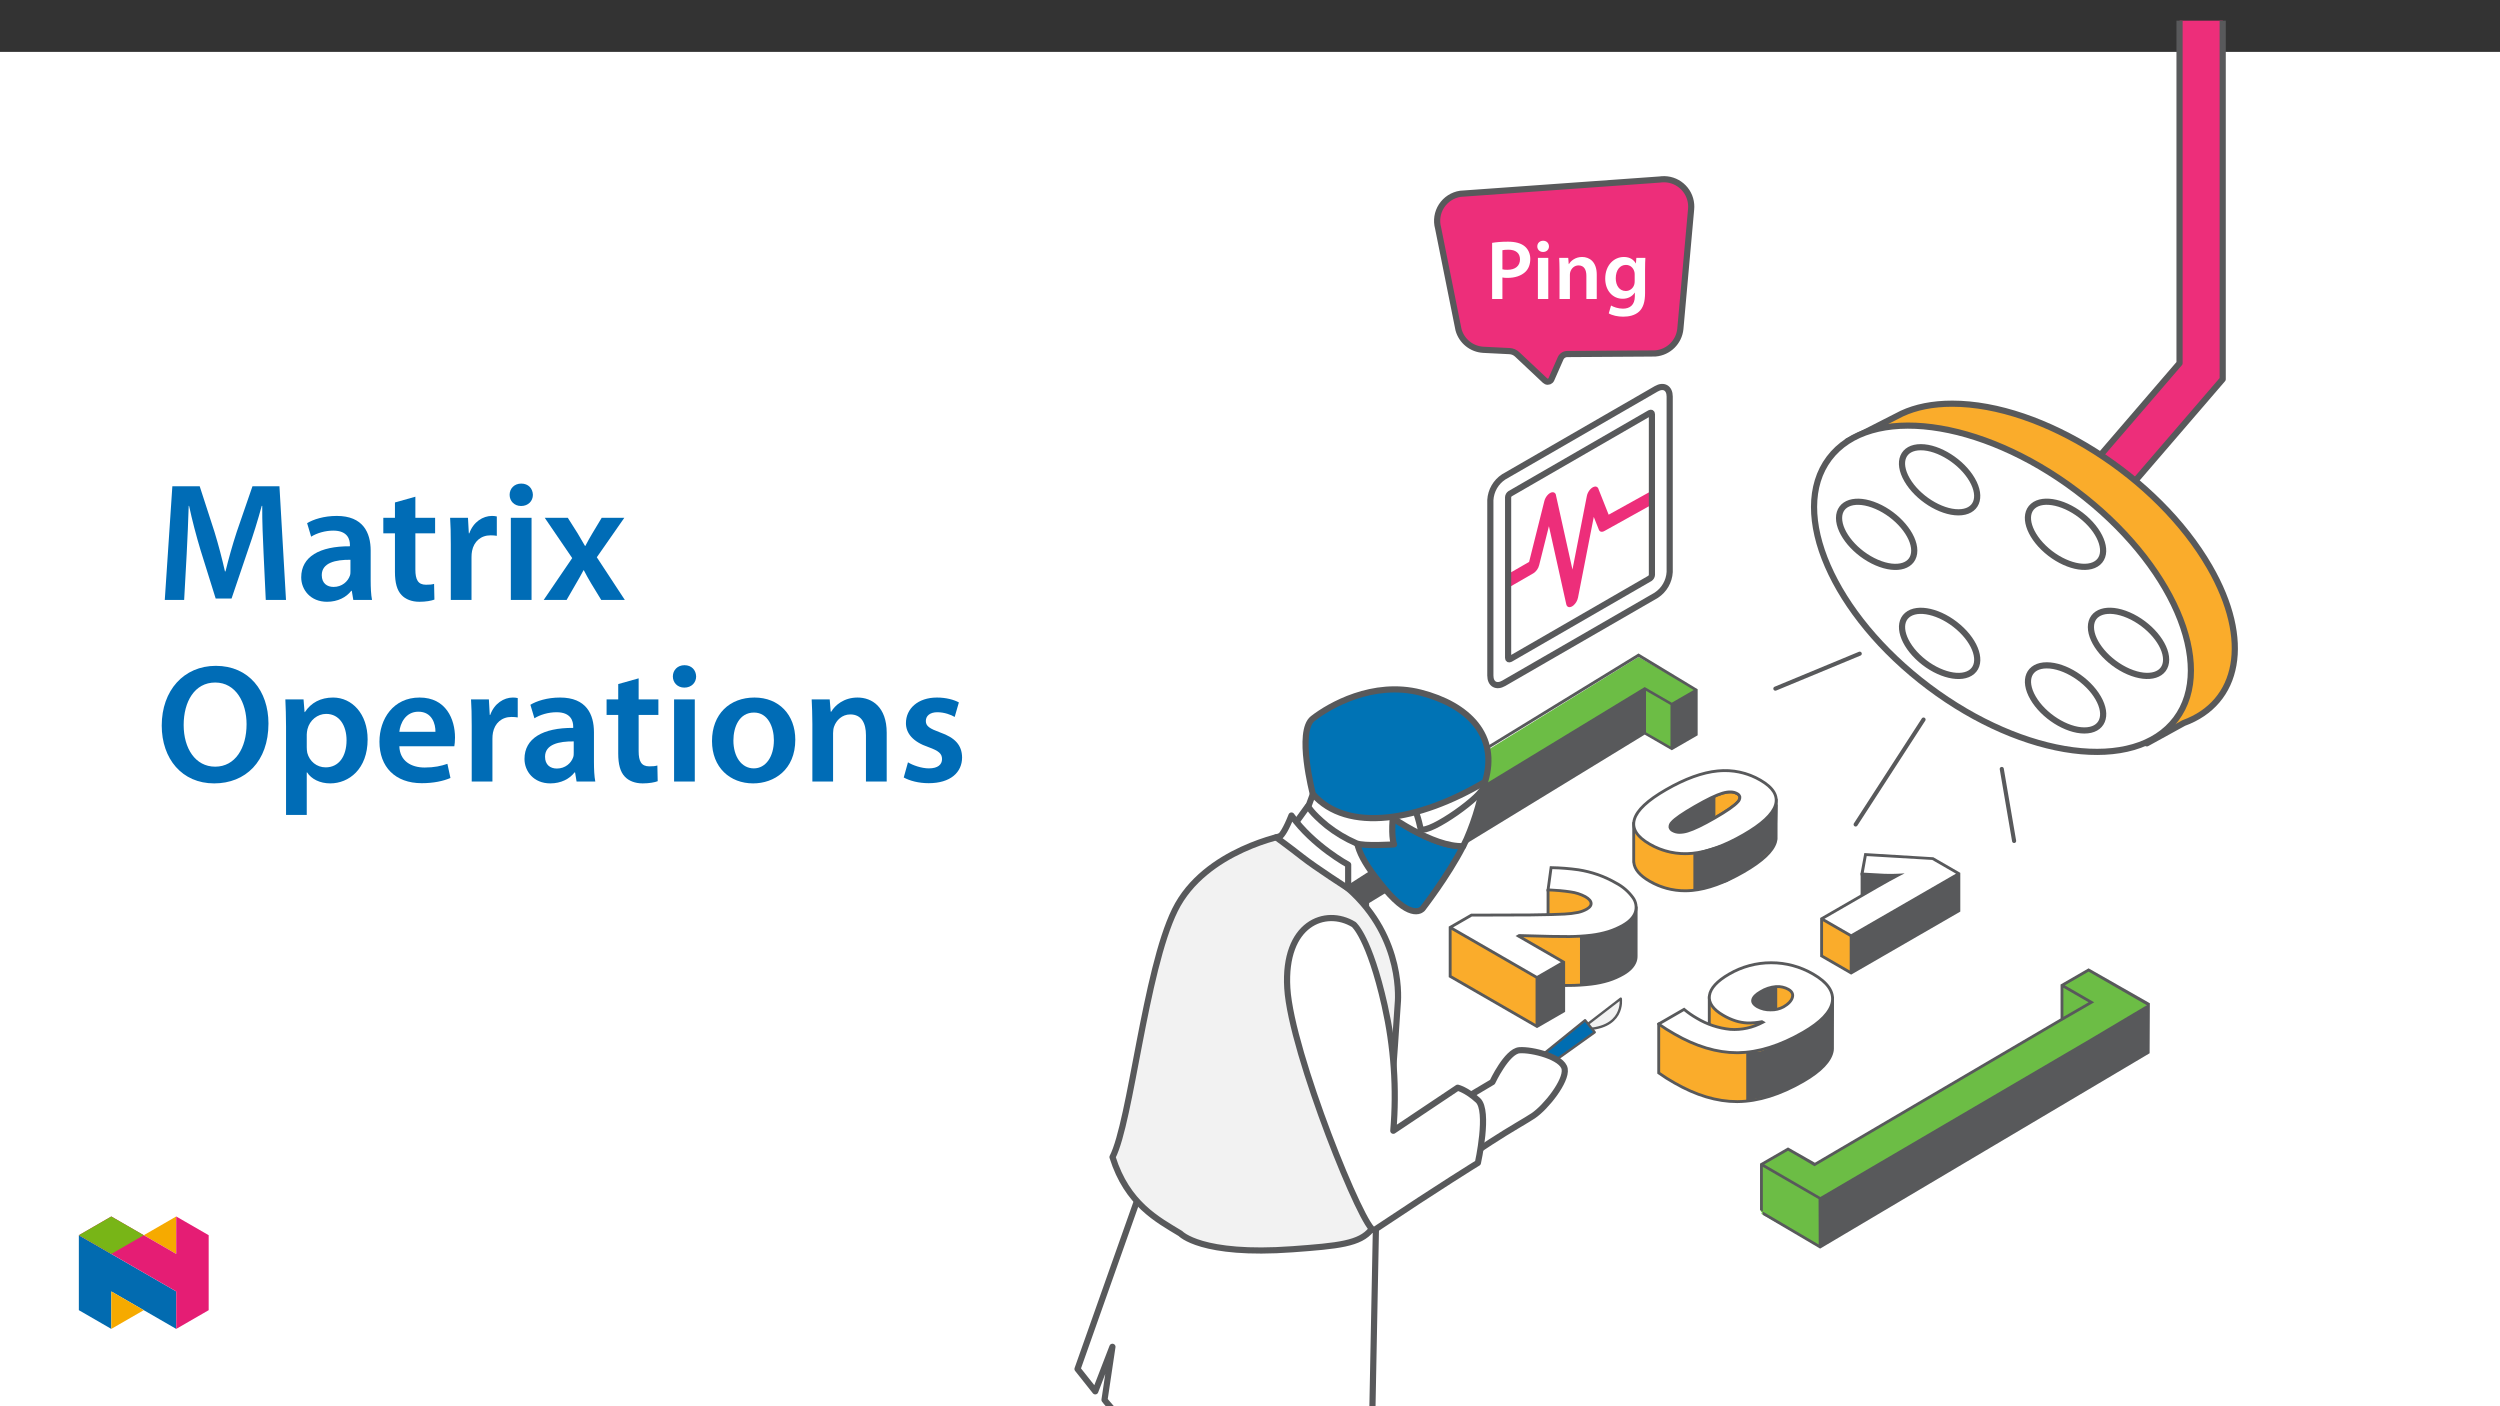 ﻿<?xml version="1.0" encoding="utf-8"?>
<svg xmlns="http://www.w3.org/2000/svg" xmlns:xlink="http://www.w3.org/1999/xlink" viewBox="0 0 960 540" version="1.1">
  <rect x="0" y="0" width="960" height="540" fill="#333333" stroke="none"/>
  <defs>
    <g>
      <symbol overflow="visible" id="glyph0-0">
        <path style="stroke:none;" d="M 0 0 L 16.203 0 L 16.203 -22.688 L 0 -22.688 Z M 8.109 -12.812 L 2.594 -21.078 L 13.609 -21.078 Z M 9.078 -11.344 L 14.594 -19.609 L 14.594 -3.078 Z M 2.594 -1.625 L 8.109 -9.891 L 13.609 -1.625 Z M 1.625 -19.609 L 7.125 -11.344 L 1.625 -3.078 Z M 1.625 -19.609 " />
      </symbol>
      <symbol overflow="visible" id="glyph0-1">
        <path style="stroke:none;" d="M 2.297 0 L 6.25 0 L 6.25 -8.266 C 6.812 -8.141 7.453 -8.109 8.203 -8.109 C 11.016 -8.109 13.484 -8.891 15.109 -10.469 C 16.312 -11.641 16.953 -13.328 16.953 -15.406 C 16.953 -17.438 16.109 -19.156 14.812 -20.234 C 13.422 -21.391 11.312 -22.016 8.391 -22.016 C 5.734 -22.016 3.766 -21.812 2.297 -21.562 Z M 6.25 -18.734 C 6.672 -18.844 7.453 -18.938 8.562 -18.938 C 11.312 -18.938 13 -17.672 13 -15.234 C 13 -12.703 11.188 -11.219 8.203 -11.219 C 7.391 -11.219 6.781 -11.25 6.25 -11.406 Z M 6.25 -18.734 " />
      </symbol>
      <symbol overflow="visible" id="glyph0-2">
        <path style="stroke:none;" d="M 6.125 0 L 6.125 -15.797 L 2.141 -15.797 L 2.141 0 Z M 4.156 -22.375 C 2.828 -22.375 1.906 -21.438 1.906 -20.203 C 1.906 -19.031 2.781 -18.062 4.125 -18.062 C 5.516 -18.062 6.391 -19.031 6.391 -20.203 C 6.359 -21.438 5.516 -22.375 4.156 -22.375 Z M 4.156 -22.375 " />
      </symbol>
      <symbol overflow="visible" id="glyph0-3">
        <path style="stroke:none;" d="M 2.141 0 L 6.125 0 L 6.125 -9.312 C 6.125 -9.766 6.188 -10.25 6.328 -10.562 C 6.75 -11.766 7.844 -12.906 9.438 -12.906 C 11.609 -12.906 12.453 -11.188 12.453 -8.922 L 12.453 0 L 16.438 0 L 16.438 -9.375 C 16.438 -14.359 13.578 -16.141 10.828 -16.141 C 8.203 -16.141 6.484 -14.656 5.766 -13.422 L 5.672 -13.422 L 5.484 -15.797 L 2.016 -15.797 C 2.078 -14.422 2.141 -12.906 2.141 -11.094 Z M 2.141 0 " />
      </symbol>
      <symbol overflow="visible" id="glyph0-4">
        <path style="stroke:none;" d="M 16.438 -11.25 C 16.438 -13.422 16.5 -14.719 16.562 -15.797 L 13.094 -15.797 L 12.938 -13.688 L 12.875 -13.688 C 12.125 -14.984 10.734 -16.141 8.297 -16.141 C 4.5 -16.141 1.141 -13 1.141 -7.812 C 1.141 -3.344 3.922 -0.094 7.844 -0.094 C 9.953 -0.094 11.547 -1.031 12.453 -2.438 L 12.516 -2.438 L 12.516 -1.062 C 12.516 2.328 10.562 3.703 7.969 3.703 C 6.062 3.703 4.375 3.078 3.375 2.5 L 2.5 5.516 C 3.859 6.328 6 6.781 8.016 6.781 C 10.188 6.781 12.484 6.328 14.109 4.859 C 15.75 3.375 16.438 1 16.438 -2.297 Z M 12.453 -6.906 C 12.453 -6.453 12.422 -5.906 12.281 -5.516 C 11.828 -4.047 10.531 -3.078 9.047 -3.078 C 6.547 -3.078 5.188 -5.25 5.188 -7.938 C 5.188 -11.156 6.844 -13.094 9.078 -13.094 C 10.766 -13.094 11.906 -12 12.312 -10.531 C 12.422 -10.219 12.453 -9.859 12.453 -9.469 Z M 12.453 -6.906 " />
      </symbol>
      <symbol overflow="visible" id="glyph1-0">
        <path style="stroke:none;" d="M 0 0 L 32.375 0 L 32.375 -45.328 L 0 -45.328 Z M 16.188 -25.578 L 5.188 -42.094 L 27.188 -42.094 Z M 18.125 -22.656 L 29.141 -39.172 L 29.141 -6.156 Z M 5.188 -3.234 L 16.188 -19.75 L 27.188 -3.234 Z M 3.234 -39.172 L 14.25 -22.656 L 3.234 -6.156 Z M 3.234 -39.172 " />
      </symbol>
      <symbol overflow="visible" id="glyph1-1">
        <path style="stroke:none;" d="M 42.281 0 L 50.047 0 L 47.531 -43.641 L 37.172 -43.641 L 31.141 -26.156 C 29.469 -21.047 27.969 -15.672 26.812 -10.938 L 26.609 -10.938 C 25.516 -15.797 24.156 -20.984 22.594 -26.094 L 16.906 -43.641 L 6.406 -43.641 L 3.5 0 L 10.938 0 L 11.906 -17.547 C 12.234 -23.5 12.5 -30.438 12.688 -36.125 L 12.828 -36.125 C 13.984 -30.688 15.547 -24.734 17.219 -19.172 L 23.047 -0.516 L 29.141 -0.516 L 35.547 -19.422 C 37.484 -24.922 39.297 -30.828 40.734 -36.125 L 40.922 -36.125 C 40.859 -30.234 41.188 -23.438 41.438 -17.812 Z M 42.281 0 " />
      </symbol>
      <symbol overflow="visible" id="glyph1-2">
        <path style="stroke:none;" d="M 28.75 -18.906 C 28.75 -25.828 25.828 -32.25 15.734 -32.25 C 10.75 -32.25 6.672 -30.891 4.344 -29.469 L 5.891 -24.281 C 8.031 -25.641 11.266 -26.609 14.375 -26.609 C 19.938 -26.609 20.781 -23.188 20.781 -21.109 L 20.781 -20.594 C 9.125 -20.656 2.078 -16.578 2.078 -8.672 C 2.078 -3.891 5.641 0.719 11.984 0.719 C 16.125 0.719 19.422 -1.031 21.297 -3.5 L 21.5 -3.5 L 22.078 0 L 29.266 0 C 28.875 -1.938 28.75 -4.734 28.75 -7.578 Z M 20.984 -11.078 C 20.984 -10.484 20.984 -9.906 20.781 -9.328 C 20 -7.062 17.734 -4.984 14.5 -4.984 C 11.984 -4.984 9.969 -6.406 9.969 -9.516 C 9.969 -14.312 15.344 -15.469 20.984 -15.406 Z M 20.984 -11.078 " />
      </symbol>
      <symbol overflow="visible" id="glyph1-3">
        <path style="stroke:none;" d="M 5.562 -37.422 L 5.562 -31.531 L 1.094 -31.531 L 1.094 -25.578 L 5.562 -25.578 L 5.562 -10.75 C 5.562 -6.609 6.344 -3.688 8.094 -1.875 C 9.578 -0.266 11.984 0.719 14.953 0.719 C 17.422 0.719 19.547 0.328 20.719 -0.125 L 20.594 -6.156 C 19.688 -5.891 18.906 -5.828 17.484 -5.828 C 14.438 -5.828 13.406 -7.766 13.406 -11.656 L 13.406 -25.578 L 20.984 -25.578 L 20.984 -31.531 L 13.406 -31.531 L 13.406 -39.625 Z M 5.562 -37.422 " />
      </symbol>
      <symbol overflow="visible" id="glyph1-4">
        <path style="stroke:none;" d="M 4.281 0 L 12.234 0 L 12.234 -16.375 C 12.234 -17.219 12.297 -18.062 12.438 -18.781 C 13.141 -22.406 15.797 -24.797 19.547 -24.797 C 20.531 -24.797 21.234 -24.734 21.953 -24.609 L 21.953 -32.047 C 21.297 -32.188 20.844 -32.25 20.078 -32.25 C 16.641 -32.25 12.953 -29.984 11.391 -25.578 L 11.203 -25.578 L 10.875 -31.531 L 4.016 -31.531 C 4.203 -28.75 4.281 -25.641 4.281 -21.375 Z M 4.281 0 " />
      </symbol>
      <symbol overflow="visible" id="glyph1-5">
        <path style="stroke:none;" d="M 12.234 0 L 12.234 -31.531 L 4.281 -31.531 L 4.281 0 Z M 8.281 -44.672 C 5.641 -44.672 3.812 -42.797 3.812 -40.344 C 3.812 -38.016 5.562 -36.062 8.219 -36.062 C 11 -36.062 12.75 -38.016 12.75 -40.344 C 12.688 -42.797 11 -44.672 8.281 -44.672 Z M 8.281 -44.672 " />
      </symbol>
      <symbol overflow="visible" id="glyph1-6">
        <path style="stroke:none;" d="M 0.719 -31.531 L 11.266 -16.062 L 0.328 0 L 9.125 0 L 12.75 -6.281 C 13.734 -8.031 14.703 -9.578 15.609 -11.391 L 15.734 -11.391 C 16.641 -9.641 17.547 -7.969 18.578 -6.281 L 22.406 0 L 31.469 0 L 20.719 -16.375 L 31.281 -31.531 L 22.594 -31.531 L 19.094 -25.703 C 18.125 -24.094 17.219 -22.469 16.312 -20.719 L 16.188 -20.719 C 15.281 -22.344 14.375 -23.891 13.344 -25.578 L 9.578 -31.531 Z M 0.719 -31.531 " />
      </symbol>
      <symbol overflow="visible" id="glyph1-7">
        <path style="stroke:none;" d="M 23.109 -44.422 C 10.812 -44.422 2.328 -34.969 2.328 -21.5 C 2.328 -8.734 10.094 0.719 22.469 0.719 C 34.453 0.719 43.312 -7.641 43.312 -22.281 C 43.312 -34.766 35.812 -44.422 23.109 -44.422 Z M 22.859 -38.016 C 30.828 -38.016 34.906 -30.234 34.906 -22.016 C 34.906 -12.891 30.562 -5.703 22.859 -5.703 C 15.219 -5.703 10.75 -12.75 10.75 -21.688 C 10.75 -30.688 14.953 -38.016 22.859 -38.016 Z M 22.859 -38.016 " />
      </symbol>
      <symbol overflow="visible" id="glyph1-8">
        <path style="stroke:none;" d="M 4.281 12.828 L 12.234 12.828 L 12.234 -3.5 L 12.375 -3.5 C 13.984 -0.969 17.281 0.719 21.234 0.719 C 28.422 0.719 35.609 -4.797 35.609 -16.188 C 35.609 -26.031 29.594 -32.25 22.344 -32.25 C 17.547 -32.25 13.859 -30.234 11.531 -26.672 L 11.391 -26.672 L 11 -31.531 L 4.016 -31.531 C 4.141 -28.562 4.281 -25.188 4.281 -21.047 Z M 12.234 -18.062 C 12.234 -18.719 12.375 -19.422 12.5 -20.078 C 13.344 -23.562 16.375 -25.969 19.688 -25.969 C 24.797 -25.969 27.516 -21.438 27.516 -15.859 C 27.516 -9.641 24.547 -5.438 19.484 -5.438 C 16.062 -5.438 13.281 -7.766 12.438 -11 C 12.297 -11.719 12.234 -12.438 12.234 -13.203 Z M 12.234 -18.062 " />
      </symbol>
      <symbol overflow="visible" id="glyph1-9">
        <path style="stroke:none;" d="M 31.016 -13.531 C 31.141 -14.25 31.281 -15.406 31.281 -16.906 C 31.281 -23.828 27.906 -32.25 17.672 -32.25 C 7.578 -32.25 2.266 -24.016 2.266 -15.281 C 2.266 -5.641 8.281 0.641 18.516 0.641 C 23.047 0.641 26.812 -0.188 29.531 -1.359 L 28.359 -6.797 C 25.906 -5.953 23.312 -5.375 19.625 -5.375 C 14.5 -5.375 10.094 -7.828 9.906 -13.531 Z M 9.906 -19.094 C 10.234 -22.344 12.297 -26.812 17.219 -26.812 C 22.531 -26.812 23.828 -22.016 23.766 -19.094 Z M 9.906 -19.094 " />
      </symbol>
      <symbol overflow="visible" id="glyph1-10">
        <path style="stroke:none;" d="M 18.578 -32.25 C 9.062 -32.25 2.266 -25.906 2.266 -15.547 C 2.266 -5.375 9.188 0.719 18.062 0.719 C 26.094 0.719 34.25 -4.469 34.25 -16.062 C 34.25 -25.641 27.969 -32.25 18.578 -32.25 Z M 18.391 -26.484 C 23.828 -26.484 26.031 -20.781 26.031 -15.859 C 26.031 -9.453 22.859 -5.047 18.328 -5.047 C 13.531 -5.047 10.484 -9.641 10.484 -15.734 C 10.484 -20.984 12.75 -26.484 18.391 -26.484 Z M 18.391 -26.484 " />
      </symbol>
      <symbol overflow="visible" id="glyph1-11">
        <path style="stroke:none;" d="M 4.281 0 L 12.234 0 L 12.234 -18.578 C 12.234 -19.484 12.375 -20.469 12.625 -21.109 C 13.469 -23.5 15.672 -25.766 18.844 -25.766 C 23.188 -25.766 24.859 -22.344 24.859 -17.812 L 24.859 0 L 32.828 0 L 32.828 -18.719 C 32.828 -28.688 27.125 -32.25 21.625 -32.25 C 16.375 -32.25 12.953 -29.266 11.531 -26.812 L 11.328 -26.812 L 10.938 -31.531 L 4.016 -31.531 C 4.141 -28.812 4.281 -25.766 4.281 -22.141 Z M 4.281 0 " />
      </symbol>
      <symbol overflow="visible" id="glyph1-12">
        <path style="stroke:none;" d="M 2.328 -1.547 C 4.656 -0.266 8.094 0.641 11.906 0.641 C 20.266 0.641 24.734 -3.5 24.734 -9.266 C 24.672 -13.922 22.078 -16.828 16.312 -18.844 C 12.297 -20.328 10.812 -21.234 10.812 -23.25 C 10.812 -25.188 12.375 -26.609 15.219 -26.609 C 18 -26.609 20.594 -25.578 21.891 -24.797 L 23.5 -30.375 C 21.625 -31.406 18.578 -32.25 15.094 -32.25 C 7.766 -32.25 3.172 -27.969 3.172 -22.406 C 3.172 -18.641 5.703 -15.281 11.844 -13.203 C 15.734 -11.781 17.031 -10.75 17.031 -8.609 C 17.031 -6.547 15.469 -5.047 11.984 -5.047 C 9.125 -5.047 5.703 -6.281 3.953 -7.375 Z M 2.328 -1.547 " />
      </symbol>
    </g>
    <clipPath id="clip1">
      <path d="M 777 7.934 L 854 7.934 L 854 220 L 777 220 Z M 777 7.934 " />
    </clipPath>
    <clipPath id="clip2">
      <path d="M 776 7.934 L 855 7.934 L 855 221 L 776 221 Z M 776 7.934 " />
    </clipPath>
    <clipPath id="clip3">
      <path d="M 30.277 474 L 68 474 L 68 510.301 L 30.277 510.301 Z M 30.277 474 " />
    </clipPath>
    <clipPath id="clip4">
      <path d="M 42 495 L 56 495 L 56 510.301 L 42 510.301 Z M 42 495 " />
    </clipPath>
    <clipPath id="clip5">
      <path d="M 55 467.125 L 68 467.125 L 68 482 L 55 482 Z M 55 467.125 " />
    </clipPath>
    <clipPath id="clip6">
      <path d="M 30.277 467.125 L 80.133 467.125 L 80.133 510.301 L 30.277 510.301 Z M 30.277 467.125 " />
    </clipPath>
    <clipPath id="clip7">
      <path d="M 30.277 467.125 L 56 467.125 L 56 482 L 30.277 482 Z M 30.277 467.125 " />
    </clipPath>
  </defs>
  <g id="surface1">
    <path style=" stroke:none;fill-rule:nonzero;fill:rgb(100%,100%,100%);fill-opacity:1;" d="M 0 559.926 L 960 559.926 L 960 19.926 L 0 19.926 Z M 0 559.926 " />
    <path style=" stroke:none;fill-rule:nonzero;fill:rgb(94.899%,94.899%,94.899%);fill-opacity:1;" d="M 607.113 395.238 L 622.379 383.477 C 622.379 383.477 624.227 395.539 607.113 395.238 " />
    <path style="fill:none;stroke-width:1.171;stroke-linecap:round;stroke-linejoin:round;stroke:rgb(34.499%,34.9%,35.699%);stroke-opacity:1;stroke-miterlimit:4;" d="M -0.002 0.002 L 19.309 14.881 C 19.309 14.881 21.647 -0.378 -0.002 0.002 Z M -0.002 0.002 " transform="matrix(0.79,0,0,-0.79,607.115,395.24)" />
    <path style="fill-rule:nonzero;fill:rgb(0%,42.699%,69.398%);fill-opacity:1;stroke-width:1.171;stroke-linecap:round;stroke-linejoin:round;stroke:rgb(34.499%,34.9%,35.699%);stroke-opacity:1;stroke-miterlimit:4;" d="M -0 0.001 L 24.603 19.915 L 29.283 14.059 L 4.684 -3.513 Z M -0 0.001 " transform="matrix(0.79,0,0,-0.79,589.235,407.504)" />
    <path style=" stroke:none;fill-rule:nonzero;fill:rgb(98%,67.499%,16.899%);fill-opacity:1;" d="M 673.258 312.473 L 663.914 318.398 L 659.176 321.402 C 659.176 321.402 655.828 322.195 652.543 322.961 L 635.848 319.938 C 631.461 318.031 627.352 316.477 627.352 316.477 L 627.344 330.977 L 627.371 330.992 C 627.527 333.656 629.531 336.121 633.445 338.379 C 638.383 341.273 644.117 342.52 649.812 341.934 C 655.668 341.383 662.254 338.996 669.574 334.77 C 676.645 330.688 680.711 326.887 681.766 323.371 C 681.883 322.973 681.965 322.57 682.004 322.156 L 682.012 322.152 L 682.012 322.117 C 682.031 321.945 682.012 321.777 682.012 321.609 L 682.047 307.609 Z M 673.258 312.473 " />
    <path style=" stroke:none;fill-rule:nonzero;fill:rgb(34.499%,34.9%,35.699%);fill-opacity:1;" d="M 627.895 330.777 L 627.918 330.957 C 628.066 333.43 630.02 335.766 633.719 337.902 C 638.562 340.734 644.18 341.953 649.758 341.383 C 655.512 340.844 662.086 338.457 669.297 334.293 C 676.211 330.301 680.23 326.57 681.238 323.211 C 681.348 322.848 681.418 322.477 681.457 322.102 L 681.469 321.977 C 681.469 321.91 681.469 321.863 681.465 321.816 L 681.465 321.598 L 681.492 308.547 L 673.539 312.945 L 659.301 321.941 L 652.559 323.523 L 635.75 320.48 C 632.422 319.047 629.289 317.816 627.902 317.277 Z M 647.082 342.613 C 642.191 342.621 637.391 341.328 633.168 338.859 C 629.27 336.605 627.145 334.074 626.844 331.324 L 626.816 331.309 L 626.789 330.977 L 626.797 315.676 L 627.547 315.957 C 627.586 315.973 631.719 317.543 636.066 319.43 L 652.527 322.398 L 658.957 320.887 L 672.992 311.988 L 682.602 306.672 L 682.566 321.609 L 682.57 321.781 C 682.574 321.91 682.574 322.043 682.562 322.172 L 682.52 322.492 C 682.473 322.844 682.398 323.191 682.293 323.531 C 681.188 327.219 677.117 331.051 669.852 335.25 C 662.5 339.492 655.773 341.926 649.863 342.48 C 648.93 342.57 648 342.613 647.082 342.613 " />
    <path style=" stroke:none;fill-rule:nonzero;fill:rgb(98%,67.499%,16.899%);fill-opacity:1;" d="M 667.043 304.738 C 665.664 303.945 663.797 303.891 661.441 304.574 C 659.082 305.262 655.547 306.965 650.832 309.688 C 646.152 312.391 643.227 314.414 642.059 315.766 C 640.891 317.117 640.992 318.188 642.371 318.984 C 643.766 319.789 645.656 319.836 648.043 319.121 C 650.43 318.41 653.906 316.734 658.469 314.098 C 663.055 311.453 665.973 309.43 667.227 308.031 C 668.48 306.633 668.418 305.535 667.043 304.738 " />
    <path style=" stroke:none;fill-rule:nonzero;fill:rgb(34.499%,34.9%,35.699%);fill-opacity:1;" d="M 664.398 304.652 C 663.445 304.672 662.504 304.824 661.594 305.105 C 659.289 305.777 655.762 307.48 651.105 310.168 C 646.504 312.82 643.602 314.828 642.477 316.125 C 642.074 316.504 641.836 317.031 641.816 317.582 C 641.945 317.996 642.246 318.332 642.645 318.504 C 643.898 319.23 645.66 319.258 647.887 318.594 C 650.223 317.895 653.691 316.223 658.195 313.621 C 662.703 311.016 665.605 309.012 666.816 307.664 C 667.27 307.27 667.539 306.707 667.562 306.109 C 667.441 305.707 667.148 305.383 666.766 305.219 L 666.766 305.215 C 666.039 304.82 665.223 304.625 664.398 304.652 Z M 645.012 320.172 C 643.992 320.199 642.984 319.953 642.094 319.461 C 641.402 319.133 640.898 318.512 640.73 317.766 C 640.66 316.883 640.996 316.012 641.645 315.402 C 642.867 313.992 645.781 311.965 650.555 309.211 C 655.285 306.48 658.898 304.742 661.285 304.047 C 663.781 303.316 665.809 303.391 667.316 304.262 C 667.996 304.582 668.488 305.203 668.652 305.938 C 668.711 306.871 668.336 307.777 667.637 308.398 C 666.332 309.855 663.422 311.879 658.746 314.578 C 654.168 317.219 650.621 318.926 648.203 319.648 C 647.168 319.977 646.094 320.152 645.012 320.172 " />
    <path style=" stroke:none;fill-rule:nonzero;fill:rgb(100%,100%,100%);fill-opacity:1;" d="M 650.832 309.688 C 646.152 312.387 643.23 314.414 642.059 315.766 C 640.891 317.113 640.992 318.188 642.371 318.98 C 643.766 319.789 645.66 319.836 648.047 319.121 C 650.43 318.41 653.906 316.734 658.469 314.098 C 663.055 311.453 665.973 309.43 667.227 308.031 C 668.48 306.633 668.422 305.535 667.043 304.738 C 665.668 303.941 663.797 303.891 661.441 304.574 C 659.082 305.262 655.547 306.965 650.832 309.688 M 669.59 320.52 C 662.27 324.742 655.684 327.129 649.828 327.68 C 644.133 328.266 638.398 327.023 633.461 324.129 C 628.52 321.277 626.57 318.098 627.617 314.598 C 628.664 311.098 632.695 307.32 639.711 303.27 C 647.066 299.02 653.691 296.613 659.574 296.051 C 665.281 295.445 671.031 296.68 675.984 299.578 C 680.906 302.418 682.836 305.598 681.781 309.117 C 680.727 312.633 676.664 316.434 669.59 320.52 " />
    <path style=" stroke:none;fill-rule:nonzero;fill:rgb(34.499%,34.9%,35.699%);fill-opacity:1;" d="M 650.258 327.641 L 650.258 342.062 L 663.059 338.734 L 675.02 331.133 L 681.492 324.645 L 682.312 317.832 L 682.613 308.723 L 678.207 314.605 L 672.996 318.445 L 663.434 323.715 Z M 650.258 327.641 " />
    <path style=" stroke:none;fill-rule:nonzero;fill:rgb(34.499%,34.9%,35.699%);fill-opacity:1;" d="M 658.707 305.594 L 658.707 314.082 L 650.258 318.316 L 646.336 319.426 L 643.086 319.312 L 641.492 318.199 L 641.492 316.594 L 643.621 314.34 L 652.367 308.812 Z M 658.707 305.594 " />
    <path style=" stroke:none;fill-rule:nonzero;fill:rgb(34.499%,34.9%,35.699%);fill-opacity:1;" d="M 651.105 310.168 C 646.504 312.82 643.602 314.828 642.477 316.125 C 642.07 316.504 641.836 317.027 641.816 317.582 C 641.945 317.996 642.246 318.332 642.645 318.504 C 643.898 319.23 645.66 319.258 647.887 318.59 C 650.223 317.895 653.691 316.223 658.195 313.617 C 662.703 311.016 665.605 309.012 666.816 307.66 C 667.27 307.27 667.539 306.707 667.562 306.109 C 667.441 305.707 667.148 305.383 666.766 305.219 C 665.527 304.5 663.793 304.461 661.594 305.105 C 659.289 305.777 655.762 307.477 651.105 310.168 Z M 645.012 320.172 C 643.992 320.195 642.988 319.953 642.094 319.461 C 641.402 319.133 640.902 318.512 640.727 317.766 C 640.66 316.879 640.996 316.012 641.645 315.402 C 642.867 313.992 645.781 311.965 650.555 309.211 C 655.285 306.48 658.895 304.742 661.285 304.043 C 663.777 303.316 665.812 303.391 667.316 304.262 C 667.996 304.582 668.488 305.199 668.648 305.934 C 668.707 306.867 668.336 307.777 667.637 308.398 C 666.332 309.855 663.422 311.879 658.746 314.578 C 654.168 317.219 650.621 318.926 648.203 319.648 C 647.168 319.977 646.094 320.152 645.012 320.172 Z M 662.379 296.465 C 661.473 296.465 660.555 296.508 659.629 296.598 C 653.848 297.156 647.238 299.559 639.988 303.746 C 633.129 307.703 629.145 311.41 628.145 314.754 C 627.172 318.008 629 320.918 633.734 323.652 C 638.578 326.473 644.195 327.691 649.773 327.133 C 655.523 326.594 662.098 324.207 669.312 320.039 C 676.227 316.047 680.246 312.32 681.254 308.957 C 682.234 305.688 680.422 302.777 675.707 300.055 C 671.664 297.695 667.062 296.453 662.379 296.465 M 647.098 328.363 C 642.207 328.371 637.406 327.074 633.184 324.605 C 628.016 321.621 625.965 318.203 627.09 314.438 C 628.184 310.762 632.227 306.953 639.438 302.789 C 646.828 298.523 653.586 296.07 659.52 295.5 C 665.34 294.891 671.203 296.152 676.258 299.098 C 681.41 302.074 683.445 305.5 682.309 309.277 C 681.203 312.965 677.133 316.801 669.863 320.996 C 662.512 325.242 655.785 327.676 649.879 328.23 C 648.941 328.316 648.016 328.363 647.098 328.363 " />
    <path style=" stroke:none;fill-rule:nonzero;fill:rgb(98%,67.499%,16.899%);fill-opacity:1;" d="M 699.496 352.816 L 699.496 367.07 L 710.84 373.621 L 710.84 359.367 Z M 699.496 352.816 " />
    <path style=" stroke:none;fill-rule:nonzero;fill:rgb(100%,100%,100%);fill-opacity:1;" d="M 710.84 359.367 L 699.496 352.816 L 721.395 340.172 C 724.055 338.637 726.543 337.266 728.863 336.059 C 727.316 336.145 725.562 336.156 723.602 336.09 L 715.027 335.617 L 716.355 328.152 L 742.133 329.672 L 752.203 335.488 Z M 710.84 359.367 " />
    <path style=" stroke:none;fill-rule:nonzero;fill:rgb(34.499%,34.9%,35.699%);fill-opacity:1;" d="M 700.734 352.895 L 700.598 352.816 L 721.668 340.652 C 724.297 339.137 726.801 337.754 729.117 336.547 L 731.387 335.367 L 728.832 335.508 C 727.297 335.594 725.543 335.602 723.629 335.539 L 715.68 335.102 L 716.812 328.73 L 741.969 330.215 L 751.102 335.488 L 748.656 336.898 L 710.84 358.73 Z M 710.289 372.664 L 700.047 366.75 L 700.047 353.773 L 700.184 353.852 L 710.289 359.684 Z M 752.203 334.848 L 742.406 329.191 L 715.898 327.57 L 714.477 335.234 L 714.477 336.141 L 723.582 336.641 C 724.605 336.676 725.582 336.688 726.508 336.68 C 724.789 337.609 722.984 338.617 721.117 339.695 L 699.496 352.18 L 698.941 352.5 L 698.941 367.387 L 710.289 373.938 L 710.84 374.258 L 711.391 373.938 L 752.754 350.055 L 752.754 335.168 Z M 752.203 334.848 " />
    <path style=" stroke:none;fill-rule:nonzero;fill:rgb(34.499%,34.9%,35.699%);fill-opacity:1;" d="M 721.371 335.965 L 714.477 335.234 L 714.477 344.168 L 726.43 337.691 L 728.27 336.223 Z M 721.371 335.965 " />
    <path style=" stroke:none;fill-rule:nonzero;fill:rgb(98%,67.499%,16.899%);fill-opacity:1;" d="M 680.18 390.016 L 669.406 384.93 L 670.805 378.066 L 679.32 375.062 C 679.32 375.062 687.719 375.551 687.902 375.613 C 688.086 375.676 692.562 381.312 692.562 381.312 L 689.496 387.793 Z M 680.18 390.016 " />
    <path style=" stroke:none;fill-rule:nonzero;fill:rgb(98%,67.499%,16.899%);fill-opacity:1;" d="M 656.367 383.266 L 656.367 394.922 C 656.367 394.922 669.332 398.168 669.578 397.984 C 669.82 397.801 681.59 393.266 681.59 393.266 L 682.449 391.242 L 670.68 387.082 Z M 656.367 383.266 " />
    <path style=" stroke:none;fill-rule:nonzero;fill:rgb(34.499%,34.9%,35.699%);fill-opacity:1;" d="M 656.918 394.488 C 661.484 395.633 668.461 397.324 669.461 397.434 C 670.031 397.18 672.223 396.285 681.172 392.836 L 681.711 391.566 L 670.496 387.602 L 656.918 383.984 Z M 669.598 398.527 C 668.973 398.527 666.645 398.062 656.234 395.453 L 655.812 395.352 L 655.812 382.547 L 670.824 386.547 L 683.184 390.918 L 682.008 393.695 L 681.789 393.781 C 677.23 395.535 670.297 398.23 669.855 398.461 C 669.781 398.516 669.688 398.543 669.598 398.527 " />
    <path style=" stroke:none;fill-rule:nonzero;fill:rgb(98%,67.499%,16.899%);fill-opacity:1;" d="M 693.047 391.207 L 682.449 400.41 L 671.906 402.949 L 657.195 398.836 C 649.863 395.875 641.383 392.406 641.383 392.406 L 636.949 393.215 L 636.949 411.988 C 638.883 413.391 640.898 414.676 642.984 415.832 C 651.426 420.707 659.555 423.102 667.371 423.016 C 675.188 422.934 683.543 420.324 692.441 415.188 C 699.242 411.258 702.961 407.352 703.605 403.461 C 703.645 403.16 703.664 402.855 703.664 402.555 L 703.699 402.523 L 703.699 402.082 C 703.695 402.051 703.699 402.02 703.699 401.984 L 703.699 383.758 Z M 693.047 391.207 " />
    <path style=" stroke:none;fill-rule:nonzero;fill:rgb(34.499%,34.9%,35.699%);fill-opacity:1;" d="M 637.504 411.715 C 639.355 413.031 641.277 414.246 643.262 415.355 C 651.434 420.074 659.414 422.465 666.984 422.465 C 667.109 422.465 667.238 422.465 667.363 422.465 C 675.051 422.383 683.395 419.773 692.164 414.711 C 698.785 410.887 702.449 407.07 703.062 403.371 C 703.09 403.164 703.105 402.953 703.105 402.742 L 703.145 402.086 L 703.145 384.816 L 693.387 391.641 L 682.578 400.945 L 671.895 403.52 L 657.051 399.367 C 650.23 396.621 642.484 393.457 641.32 392.98 L 637.504 393.676 Z M 666.984 423.57 C 659.219 423.57 651.055 421.129 642.711 416.312 C 640.602 415.141 638.566 413.844 636.613 412.426 L 636.398 412.262 L 636.398 392.895 L 636.754 392.691 L 641.441 391.836 L 641.59 391.898 C 641.594 391.898 650.074 395.367 657.406 398.324 L 671.918 402.379 L 682.188 399.906 L 692.73 390.75 L 704.25 382.695 L 704.211 402.797 C 704.207 403.047 704.188 403.301 704.148 403.547 C 703.48 407.594 699.637 411.668 692.719 415.664 C 683.781 420.824 675.254 423.48 667.375 423.566 C 667.246 423.57 667.113 423.57 666.984 423.57 " />
    <path style=" stroke:none;fill-rule:nonzero;fill:rgb(100%,100%,100%);fill-opacity:1;" d="M 686.746 379.906 C 685.301 379.105 683.652 378.742 682.004 378.855 C 679.887 379.031 677.848 379.715 676.047 380.844 C 674.348 381.824 673.359 382.816 673.078 383.816 C 672.797 384.816 673.406 385.746 674.898 386.609 C 676.426 387.43 678.141 387.836 679.875 387.793 C 681.617 387.859 683.348 387.453 684.883 386.625 C 686.73 385.559 687.852 384.375 688.258 383.078 C 688.66 381.777 688.156 380.723 686.746 379.906 M 692.441 396.41 C 683.543 401.547 675.188 404.156 667.371 404.242 C 659.555 404.324 651.426 401.93 642.984 397.059 C 640.898 395.898 638.883 394.613 636.949 393.215 L 646.688 387.594 C 648.203 388.859 649.824 389.988 651.539 390.969 C 655.461 393.352 659.867 394.824 664.434 395.27 C 668.77 395.57 673.102 394.625 676.918 392.551 L 676.547 392.336 C 674.691 392.695 672.805 392.855 670.918 392.82 C 669.418 392.738 667.934 392.473 666.5 392.031 C 664.828 391.496 663.219 390.773 661.711 389.875 C 657.77 387.598 656.004 385.062 656.422 382.262 C 656.836 379.461 659.355 376.723 663.98 374.055 C 673.949 368.254 686.262 368.25 696.234 374.035 C 701.789 377.242 704.246 380.793 703.605 384.684 C 702.965 388.574 699.242 392.484 692.441 396.41 " />
    <path style=" stroke:none;fill-rule:nonzero;fill:rgb(34.499%,34.9%,35.699%);fill-opacity:1;" d="M 682.484 379.398 C 682.332 379.398 682.184 379.402 682.027 379.41 C 680 379.582 678.047 380.238 676.324 381.32 C 674.758 382.223 673.848 383.113 673.609 383.961 C 673.535 384.23 673.305 385.051 675.176 386.129 C 676.621 386.898 678.238 387.285 679.879 387.242 C 681.523 387.316 683.16 386.938 684.609 386.145 C 686.32 385.156 687.371 384.07 687.73 382.914 C 687.934 382.258 688.027 381.281 686.473 380.387 C 685.254 379.711 683.879 379.367 682.484 379.398 M 679.957 388.344 L 679.871 388.344 C 678.043 388.387 676.234 387.953 674.621 387.086 C 672.891 386.082 672.191 384.934 672.547 383.664 C 672.867 382.512 673.922 381.434 675.773 380.363 C 677.648 379.191 679.777 378.488 681.98 378.305 C 683.734 378.188 685.484 378.578 687.023 379.43 C 689.09 380.621 689.121 382.16 688.785 383.242 C 688.336 384.672 687.117 385.969 685.16 387.102 C 683.562 387.969 681.77 388.395 679.957 388.344 Z M 637.957 393.27 C 639.188 394.145 640.969 395.258 643.262 396.578 C 651.434 401.301 659.414 403.691 666.984 403.691 C 667.109 403.691 667.238 403.691 667.363 403.691 C 675.051 403.605 683.395 400.996 692.164 395.934 C 698.785 392.109 702.449 388.297 703.062 384.594 C 703.66 380.973 701.27 377.578 695.957 374.516 C 691.156 371.715 685.695 370.242 680.137 370.25 L 680.098 370.25 C 674.531 370.246 669.062 371.723 664.254 374.531 C 659.805 377.102 657.355 379.727 656.969 382.34 C 656.59 384.883 658.277 387.258 661.988 389.398 C 663.461 390.273 665.027 390.977 666.66 391.504 C 668.051 391.934 669.492 392.191 670.945 392.27 C 672.793 392.305 674.637 392.145 676.453 391.793 L 676.648 391.758 L 678.066 392.578 L 677.176 393.039 C 673.262 395.16 668.828 396.125 664.391 395.82 C 659.742 395.359 655.258 393.867 651.262 391.449 C 649.637 390.516 648.086 389.449 646.633 388.262 Z M 666.984 404.793 C 659.219 404.793 651.055 402.352 642.711 397.535 C 640.602 396.363 638.566 395.066 636.613 393.652 L 636.398 393.484 L 636.398 392.895 L 646.746 386.922 L 647.043 387.172 C 648.531 388.414 650.129 389.527 651.812 390.492 C 655.668 392.828 659.992 394.273 664.477 394.723 C 667.738 394.957 671.016 394.453 674.055 393.246 C 673.004 393.363 671.945 393.406 670.891 393.371 C 669.344 393.285 667.816 393.016 666.34 392.559 C 664.625 392.008 662.98 391.27 661.434 390.352 C 657.297 387.965 655.426 385.215 655.875 382.18 C 656.316 379.215 658.949 376.32 663.703 373.574 C 668.676 370.668 674.336 369.141 680.098 369.148 L 680.137 369.148 C 685.891 369.141 691.539 370.66 696.512 373.559 C 702.262 376.879 704.832 380.652 704.148 384.777 C 703.48 388.816 699.637 392.895 692.715 396.891 C 683.781 402.047 675.254 404.707 667.375 404.793 C 667.246 404.793 667.113 404.793 666.984 404.793 " />
    <path style=" stroke:none;fill-rule:nonzero;fill:rgb(34.499%,34.9%,35.699%);fill-opacity:1;" d="M 682.449 378.852 L 682.449 387.477 L 677.113 387.477 L 673.559 385.566 L 673.012 383.266 L 676.504 380.668 L 680.699 379.008 Z M 682.449 378.852 " />
    <path style=" stroke:none;fill-rule:nonzero;fill:rgb(34.499%,34.9%,35.699%);fill-opacity:1;" d="M 670.555 404.242 L 670.555 422.672 L 680.699 420.605 L 690.109 416.617 L 697.207 412.059 L 702.246 407.332 L 703.605 403.461 L 704.148 384.773 L 698.754 392.621 L 692.441 396.41 L 684.316 400.621 L 676.176 403.691 Z M 670.555 404.242 " />
    <path style=" stroke:none;fill-rule:nonzero;fill:rgb(98%,67.499%,16.899%);fill-opacity:1;" d="M 556.863 374.902 L 556.863 356.129 L 590.207 375.379 L 590.207 394.156 Z M 556.863 374.902 " />
    <path style=" stroke:none;fill-rule:nonzero;fill:rgb(98%,67.499%,16.899%);fill-opacity:1;" d="M 594.449 341.723 L 594.449 354.277 L 612.473 354.277 L 618.758 346.027 L 606.988 337.445 L 597.855 339.039 Z M 594.449 341.723 " />
    <path style=" stroke:none;fill-rule:nonzero;fill:rgb(34.499%,34.9%,35.699%);fill-opacity:1;" d="M 595.004 353.727 L 612.199 353.727 L 617.977 346.141 L 606.852 338.027 L 598.086 339.559 L 595.004 341.988 Z M 612.746 354.828 L 593.898 354.828 L 593.898 341.453 L 597.758 338.496 L 607.121 336.863 L 619.535 345.914 Z M 612.746 354.828 " />
    <path style=" stroke:none;fill-rule:nonzero;fill:rgb(98%,67.499%,16.899%);fill-opacity:1;" d="M 621.023 352.832 L 613.789 354.723 L 578.18 357.918 L 588.055 370.105 L 595.066 378.34 C 598.465 378.41 601.008 378.438 602.668 378.414 C 605.48 378.398 608.293 378.223 611.09 377.887 C 613.328 377.617 615.535 377.152 617.691 376.492 C 619.668 375.871 621.566 375.031 623.363 373.996 C 625.77 372.605 627.301 370.98 627.953 369.117 C 628.141 368.57 628.246 368 628.266 367.426 L 628.27 367.422 L 628.27 367.176 C 628.27 367.105 628.273 367.035 628.27 366.965 L 628.277 349 Z M 621.023 352.832 " />
    <path style=" stroke:none;fill-rule:nonzero;fill:rgb(34.499%,34.9%,35.699%);fill-opacity:1;" d="M 595.328 377.797 C 598.664 377.859 601.066 377.887 602.66 377.863 C 605.453 377.844 608.246 377.672 611.02 377.34 C 613.227 377.074 615.402 376.617 617.523 375.965 C 619.461 375.355 621.324 374.535 623.086 373.52 C 625.367 372.203 626.828 370.66 627.43 368.934 C 627.602 368.441 627.695 367.926 627.711 367.402 L 627.719 366.965 L 627.727 349.914 L 621.164 353.363 L 613.926 355.258 L 579.258 358.375 L 588.484 369.762 Z M 601.324 378.973 C 599.762 378.973 597.691 378.945 595.055 378.895 L 594.809 378.887 L 587.637 370.465 L 577.098 357.461 L 613.738 354.176 L 620.82 352.312 L 628.832 348.086 L 628.82 366.969 L 628.82 367.105 L 628.789 367.863 C 628.738 368.352 628.637 368.832 628.473 369.297 C 627.777 371.281 626.152 373.023 623.637 374.477 C 621.809 375.531 619.871 376.383 617.855 377.02 C 615.672 377.688 613.43 378.16 611.16 378.434 C 608.344 378.77 605.512 378.949 602.672 378.965 C 602.273 378.973 601.824 378.973 601.324 378.973 " />
    <path style=" stroke:none;fill-rule:nonzero;fill:rgb(100%,100%,100%);fill-opacity:1;" d="M 590.207 375.379 L 556.863 356.129 L 565.031 351.41 L 587.598 351.336 C 594.156 351.254 598.539 351.141 600.75 351.004 C 602.504 350.922 604.246 350.707 605.969 350.367 C 607.141 350.117 608.27 349.691 609.312 349.105 C 610.508 348.418 611.062 347.648 610.98 346.801 C 610.895 345.953 610.152 345.129 608.75 344.316 C 606.996 343.379 605.094 342.766 603.125 342.504 C 600.25 342.074 597.355 341.812 594.449 341.723 L 595.613 333.176 C 599.129 333.242 602.641 333.516 606.125 334 C 608.625 334.398 611.086 335.012 613.477 335.832 C 615.949 336.695 618.336 337.789 620.598 339.109 C 623.121 340.43 625.309 342.312 626.992 344.613 C 628.23 346.25 628.59 348.391 627.953 350.34 C 627.301 352.203 625.77 353.828 623.363 355.223 C 621.57 356.258 619.668 357.094 617.691 357.715 C 615.535 358.375 613.328 358.844 611.09 359.113 C 608.293 359.445 605.48 359.621 602.668 359.637 C 599.473 359.684 593.047 359.551 583.387 359.25 L 583.074 359.43 L 600.453 369.465 Z M 590.207 375.379 " />
    <path style=" stroke:none;fill-rule:nonzero;fill:rgb(34.499%,34.9%,35.699%);fill-opacity:1;" d="M 602.66 359.086 C 599.508 359.133 593.031 359 583.406 358.699 L 583.246 358.691 L 581.969 359.43 L 599.352 369.465 L 598.23 370.113 L 590.207 374.742 L 562.465 358.723 L 557.965 356.129 L 565.18 351.961 L 587.605 351.891 C 594.141 351.805 598.578 351.691 600.785 351.551 C 602.566 351.469 604.34 351.254 606.086 350.906 C 607.316 350.645 608.496 350.199 609.59 349.582 C 610.98 348.781 611.637 347.824 611.531 346.746 C 611.426 345.703 610.609 344.754 609.027 343.836 C 607.215 342.871 605.246 342.234 603.211 341.957 C 600.516 341.551 597.801 341.301 595.078 341.199 L 596.094 333.742 C 599.418 333.816 602.742 334.086 606.035 334.543 C 608.504 334.938 610.934 335.543 613.301 336.355 C 615.738 337.203 618.09 338.285 620.32 339.586 C 622.77 340.867 624.895 342.691 626.531 344.918 C 627.676 346.41 628.016 348.371 627.434 350.16 C 626.828 351.887 625.367 353.43 623.086 354.742 C 621.328 355.758 619.461 356.578 617.527 357.191 C 615.402 357.84 613.227 358.301 611.02 358.566 C 608.246 358.895 605.453 359.07 602.66 359.086 M 589.656 380.078 L 589.656 393.199 L 557.414 374.586 L 557.414 357.082 L 589.656 375.699 Z M 627.453 344.312 C 625.723 341.941 623.469 339.996 620.875 338.629 C 618.578 337.297 616.164 336.184 613.656 335.312 C 611.234 334.48 608.742 333.859 606.211 333.457 C 602.703 332.969 599.172 332.691 595.629 332.625 L 595.133 332.609 L 593.82 342.246 L 594.426 342.273 C 597.309 342.363 600.184 342.621 603.035 343.047 C 604.938 343.301 606.777 343.895 608.473 344.793 C 609.691 345.496 610.367 346.211 610.43 346.855 C 610.492 347.465 610.023 348.059 609.039 348.629 C 608.039 349.188 606.965 349.59 605.844 349.828 C 604.156 350.164 602.441 350.371 600.719 350.453 C 598.523 350.59 594.109 350.703 587.598 350.785 L 565.031 350.859 L 564.883 350.859 L 556.309 355.809 L 556.309 375.223 L 590.207 394.793 L 601.004 388.559 L 601.004 369.145 L 584.898 359.848 C 593.809 360.117 599.629 360.23 602.676 360.191 C 604.094 360.172 605.438 360.121 606.715 360.051 L 606.715 378.277 L 615.445 377.348 L 623.719 373.977 L 627.328 370.422 L 628.262 367.426 L 628.277 350.992 C 628.344 350.836 628.418 350.684 628.473 350.523 C 629.168 348.41 628.785 346.09 627.453 344.312 " />
    <path style=" stroke:none;fill-rule:nonzero;fill:rgb(42.4%,74.1%,27.1%);fill-opacity:1;" d="M 494.086 334.324 L 494.086 351.426 L 505.625 358.086 L 505.625 340.984 Z M 494.086 334.324 " />
    <path style=" stroke:none;fill-rule:nonzero;fill:rgb(42.4%,74.1%,27.1%);fill-opacity:1;" d="M 631.566 264.406 L 631.566 281.508 L 641.965 287.512 L 641.965 270.41 Z M 631.566 264.406 " />
    <path style=" stroke:none;fill-rule:nonzero;fill:rgb(42.4%,74.1%,27.1%);fill-opacity:1;" d="M 629.188 252.27 L 651.398 264.965 L 641.965 270.41 L 631.566 264.406 L 505.625 340.984 L 494.086 334.324 L 527.355 315.117 " />
    <path style=" stroke:none;fill-rule:nonzero;fill:rgb(34.499%,34.9%,35.699%);fill-opacity:1;" d="M 641.965 269.832 L 631.566 263.828 L 505.625 340.406 L 495.094 334.324 L 629.188 252.27 L 650.395 264.965 Z M 641.461 286.641 L 632.066 281.219 L 632.066 265.277 L 641.461 270.699 Z M 629.188 250.926 L 493.586 334.035 L 493.586 351.715 L 507.027 359.324 C 507.289 359.074 507.562 358.832 507.84 358.598 L 494.59 351.137 L 494.59 335.195 L 515.906 346.535 L 515.559 350.855 C 516.145 351.188 516.711 351.555 517.246 351.957 L 631.566 282.09 L 641.965 288.094 L 651.902 282.355 L 651.902 264.672 Z M 629.188 250.926 " />
    <path style=" stroke:none;fill-rule:nonzero;fill:rgb(34.499%,34.9%,35.699%);fill-opacity:1;" d="M 514.68 361.844 L 515.387 353.031 L 507.035 357.852 C 509.91 358.426 512.566 359.812 514.68 361.844 " />
    <path style=" stroke:none;fill-rule:nonzero;fill:rgb(42.4%,74.1%,27.1%);fill-opacity:1;" d="M 505.395 340.535 L 505.395 357.637 L 515.793 363.641 L 515.793 346.539 Z M 505.395 340.535 " />
    <path style=" stroke:none;fill-rule:nonzero;fill:rgb(34.499%,34.9%,35.699%);fill-opacity:1;" d="M 524.027 341.207 L 515.793 345.961 L 509.066 342.078 C 508.957 342.445 508.832 342.809 508.691 343.164 L 515.289 346.828 L 515.289 362.77 L 502.336 355.516 C 502.434 355.953 502.527 356.391 502.605 356.832 L 515.793 364.219 L 525.73 358.484 L 525.73 341.285 C 525.156 341.273 524.59 341.246 524.027 341.207 " />
    <path style=" stroke:none;fill-rule:nonzero;fill:rgb(34.499%,34.9%,35.699%);fill-opacity:1;" d="M 494.32 333.777 L 517.543 346.895 L 517.016 347.828 L 493.793 334.711 Z M 494.32 333.777 " />
    <path style=" stroke:none;fill-rule:nonzero;fill:rgb(42.4%,74.1%,27.1%);fill-opacity:1;" d="M 791.797 378.367 L 791.797 391.402 L 803.09 384.887 Z M 791.797 378.367 " />
    <path style=" stroke:none;fill-rule:nonzero;fill:rgb(42.4%,74.1%,27.1%);fill-opacity:1;" d="M 802.012 372.469 L 791.797 378.367 L 803.09 384.887 L 696.672 447.203 L 686.602 441.242 L 676.387 447.141 L 676.387 459.602 L 676.191 459.703 C 677.18 461.688 674.754 464.293 676.809 465.871 L 676.191 466.027 L 698.93 478.84 L 698.93 461.582 L 700.168 460.871 L 703.391 459.332 L 789.918 407.234 L 789.645 407.07 L 815.578 392.098 L 818.805 390.559 L 824.699 385.891 Z M 802.012 372.469 " />
    <path style=" stroke:none;fill-rule:nonzero;fill:rgb(34.499%,34.9%,35.699%);fill-opacity:1;" d="M 802.586 398.973 L 699.012 459.645 L 677.473 447.141 L 686.602 441.871 C 686.602 441.871 696.715 447.691 696.742 447.848 L 791.254 392.344 L 804.176 384.883 L 792.887 378.367 L 802.012 373.098 L 824.379 386.008 Z M 792.344 379.309 L 802 384.883 L 792.344 390.461 Z M 802.012 371.84 L 791.254 378.051 L 791.254 391.09 L 696.918 446.492 L 686.602 440.613 L 675.844 446.828 L 675.844 464.777 C 675.859 464.73 675.883 464.688 675.898 464.645 L 676.93 465.254 L 676.93 448.082 L 698.328 460.457 L 698.387 477.895 L 676.93 465.254 L 676.93 466.512 L 698.93 479.465 L 825.453 404.449 L 825.543 385.246 Z M 802.012 371.84 " />
    <g clip-path="url(#clip1)" clip-rule="nonzero">
      <path style=" stroke:none;fill-rule:nonzero;fill:rgb(92.899%,17.999%,47.8%);fill-opacity:1;" d="M 785.945 219.723 C 788.363 219.727 790.66 218.672 792.234 216.84 L 853.559 145.566 L 853.559 -13.418 C 853.559 -18 849.844 -21.711 845.266 -21.711 C 840.688 -21.711 836.977 -18 836.977 -13.418 L 836.977 139.414 L 779.664 206.023 C 776.676 209.492 777.07 214.73 780.543 217.715 C 782.047 219.008 783.961 219.719 785.945 219.723 " />
    </g>
    <g clip-path="url(#clip2)" clip-rule="nonzero">
      <path style="fill:none;stroke-width:3;stroke-linecap:round;stroke-linejoin:round;stroke:rgb(34.499%,34.9%,35.699%);stroke-opacity:1;stroke-miterlimit:4;" d="M 0.001 -0.002 C 3.06 -0.007 5.965 1.327 7.957 3.645 L 85.533 93.807 L 85.533 294.926 C 85.533 300.722 80.834 305.417 75.042 305.417 C 69.251 305.417 64.556 300.722 64.556 294.926 L 64.556 101.59 L -7.945 17.328 C -11.725 12.94 -11.226 6.313 -6.833 2.538 C -4.931 0.902 -2.51 0.003 0.001 -0.002 Z M 0.001 -0.002 " transform="matrix(0.79,0,0,-0.79,785.945,219.721)" />
    </g>
    <path style="fill-rule:nonzero;fill:rgb(98%,67.499%,16.899%);fill-opacity:1;stroke-width:3;stroke-linecap:round;stroke-linejoin:round;stroke:rgb(34.499%,34.9%,35.699%);stroke-opacity:1;stroke-miterlimit:4;" d="M 0 0 L 23.685 12.077 C 24.594 12.586 25.538 13.066 26.511 13.515 L 26.521 13.52 C 33.217 16.623 41.405 18.313 50.967 18.313 C 94.758 18.313 150.76 -17.191 176.041 -60.983 C 196.736 -96.823 190.431 -127.1 163.46 -136.919 L 163.45 -136.933 L 145.527 -146.797 L 142.972 -140.269 C 142.824 -140.269 142.681 -140.279 142.528 -140.279 C 98.731 -140.279 42.734 -104.779 17.449 -60.983 C 4.828 -39.122 2.249 -19.331 8.277 -4.986 Z M 0 0 " transform="matrix(0.79,0,0,-0.79,709.398,169.481)" />
    <path style=" stroke:none;fill-rule:nonzero;fill:rgb(100%,100%,100%);fill-opacity:1;" d="M 702.391 176.016 C 718.043 155.207 760.551 160.766 797.336 188.434 C 834.117 216.102 851.25 255.398 835.598 276.207 C 819.941 297.016 777.438 291.461 740.652 263.793 C 703.871 236.125 686.738 196.828 702.391 176.016 " />
    <path style="fill:none;stroke-width:3;stroke-linecap:round;stroke-linejoin:round;stroke:rgb(34.499%,34.9%,35.699%);stroke-opacity:1;stroke-miterlimit:4;" d="M -0.001 0.002 C 19.799 26.325 73.572 19.293 120.106 -15.707 C 166.636 -50.708 188.309 -100.419 168.508 -126.743 C 148.703 -153.066 94.934 -146.039 48.4 -111.039 C 1.871 -76.038 -19.802 -26.327 -0.001 0.002 Z M -0.001 0.002 " transform="matrix(0.79,0,0,-0.79,702.392,176.017)" />
    <path style=" stroke:none;fill-rule:nonzero;fill:rgb(100%,100%,100%);fill-opacity:1;" d="M 735.082 184.234 C 738.184 189.609 745.059 193.965 750.434 193.965 C 755.809 193.965 757.652 189.609 754.547 184.234 C 751.445 178.859 744.57 174.5 739.195 174.5 C 733.82 174.5 731.98 178.859 735.082 184.234 " />
    <path style="fill:none;stroke-width:3;stroke-linecap:round;stroke-linejoin:round;stroke:rgb(34.499%,34.9%,35.699%);stroke-opacity:1;stroke-miterlimit:4;" d="M 0 -0.001 C 3.924 -6.801 12.621 -12.31 19.42 -12.31 C 26.22 -12.31 28.552 -6.801 24.624 -0.001 C 20.7 6.798 12.003 12.313 5.204 12.313 C -1.596 12.313 -3.923 6.798 0 -0.001 Z M 0 -0.001 " transform="matrix(0.79,0,0,-0.79,735.082,184.233)" />
    <path style=" stroke:none;fill-rule:nonzero;fill:rgb(100%,100%,100%);fill-opacity:1;" d="M 732.301 184.234 C 736.293 191.145 745.129 196.746 752.039 196.746 C 758.949 196.746 761.316 191.145 757.328 184.234 C 753.34 177.32 744.5 171.719 737.59 171.719 C 730.68 171.719 728.312 177.32 732.301 184.234 " />
    <path style="fill:none;stroke-width:3;stroke-linecap:round;stroke-linejoin:round;stroke:rgb(34.499%,34.9%,35.699%);stroke-opacity:1;stroke-miterlimit:4;" d="M -0.001 -0.001 C 5.049 -8.743 16.226 -15.829 24.968 -15.829 C 33.709 -15.829 36.704 -8.743 31.659 -0.001 C 26.613 8.745 15.431 15.831 6.689 15.831 C -2.052 15.831 -5.047 8.745 -0.001 -0.001 Z M -0.001 -0.001 " transform="matrix(0.79,0,0,-0.79,732.302,184.233)" />
    <path style=" stroke:none;fill-rule:nonzero;fill:rgb(100%,100%,100%);fill-opacity:1;" d="M 783.441 196.746 C 780.336 199.434 782.18 205.383 787.555 210.039 C 792.93 214.695 799.801 216.289 802.906 213.602 C 806.008 210.914 804.168 204.961 798.793 200.305 C 793.418 195.652 786.543 194.059 783.441 196.746 " />
    <path style="fill:none;stroke-width:3;stroke-linecap:round;stroke-linejoin:round;stroke:rgb(34.499%,34.9%,35.699%);stroke-opacity:1;stroke-miterlimit:4;" d="M 0.001 -0.002 C -3.927 -3.402 -1.595 -10.928 5.205 -16.818 C 12.004 -22.708 20.696 -24.724 24.625 -21.325 C 28.548 -17.925 26.221 -10.394 19.421 -4.504 C 12.622 1.381 3.925 3.398 0.001 -0.002 Z M 0.001 -0.002 " transform="matrix(0.79,0,0,-0.79,783.44,196.744)" />
    <path style=" stroke:none;fill-rule:nonzero;fill:rgb(100%,100%,100%);fill-opacity:1;" d="M 780.66 194.336 C 776.672 197.793 779.039 205.445 785.949 211.43 C 792.859 217.414 801.695 219.465 805.688 216.008 C 809.676 212.555 807.309 204.902 800.398 198.918 C 793.488 192.93 784.648 190.883 780.66 194.336 " />
    <path style="fill:none;stroke-width:3;stroke-linecap:round;stroke-linejoin:round;stroke:rgb(34.499%,34.9%,35.699%);stroke-opacity:1;stroke-miterlimit:4;" d="M 0 0 C -5.045 -4.373 -2.05 -14.053 6.691 -21.624 C 15.433 -29.194 26.61 -31.788 31.661 -27.415 C 36.706 -23.047 33.711 -13.366 24.97 -5.796 C 16.228 1.779 5.046 4.369 0 0 Z M 0 0 " transform="matrix(0.79,0,0,-0.79,780.66,194.336)" />
    <path style=" stroke:none;fill-rule:nonzero;fill:rgb(100%,100%,100%);fill-opacity:1;" d="M 817.352 238.625 C 811.145 235.938 806.113 237.531 806.113 242.188 C 806.113 246.84 811.145 252.793 817.352 255.48 C 823.559 258.168 828.59 256.574 828.59 251.918 C 828.59 247.262 823.559 241.312 817.352 238.625 " />
    <path style="fill:none;stroke-width:3;stroke-linecap:round;stroke-linejoin:round;stroke:rgb(34.499%,34.9%,35.699%);stroke-opacity:1;stroke-miterlimit:4;" d="M -0 -0.001 C -7.852 3.398 -14.217 1.382 -14.217 -4.508 C -14.217 -10.393 -7.852 -17.924 -0 -21.324 C 7.852 -24.724 14.217 -22.707 14.217 -16.817 C 14.217 -10.927 7.852 -3.401 -0 -0.001 Z M -0 -0.001 " transform="matrix(0.79,0,0,-0.79,817.352,238.624)" />
    <path style=" stroke:none;fill-rule:nonzero;fill:rgb(100%,100%,100%);fill-opacity:1;" d="M 817.352 236.215 C 809.371 232.762 802.902 234.812 802.902 240.797 C 802.902 246.781 809.371 254.434 817.352 257.891 C 825.332 261.344 831.801 259.293 831.801 253.309 C 831.801 247.324 825.332 239.672 817.352 236.215 " />
    <path style="fill:none;stroke-width:3;stroke-linecap:round;stroke-linejoin:round;stroke:rgb(34.499%,34.9%,35.699%);stroke-opacity:1;stroke-miterlimit:4;" d="M -0 0.001 C -10.096 4.369 -18.279 1.775 -18.279 -5.795 C -18.279 -13.366 -10.096 -23.046 -0 -27.419 C 10.095 -31.787 18.278 -29.193 18.278 -21.623 C 18.278 -14.052 10.095 -4.372 -0 0.001 Z M -0 0.001 " transform="matrix(0.79,0,0,-0.79,817.352,236.216)" />
    <path style=" stroke:none;fill-rule:nonzero;fill:rgb(100%,100%,100%);fill-opacity:1;" d="M 802.906 267.992 C 799.801 262.617 792.93 258.258 787.555 258.258 C 782.18 258.258 780.336 262.617 783.441 267.992 C 786.543 273.367 793.418 277.727 798.793 277.727 C 804.168 277.727 806.008 273.367 802.906 267.992 " />
    <path style="fill:none;stroke-width:3;stroke-linecap:round;stroke-linejoin:round;stroke:rgb(34.499%,34.9%,35.699%);stroke-opacity:1;stroke-miterlimit:4;" d="M 0.001 -0 C -3.928 6.799 -12.62 12.314 -19.419 12.314 C -26.219 12.314 -28.551 6.799 -24.623 -0 C -20.699 -6.8 -12.002 -12.314 -5.203 -12.314 C 1.597 -12.314 3.924 -6.8 0.001 -0 Z M 0.001 -0 " transform="matrix(0.79,0,0,-0.79,802.906,267.992)" />
    <path style=" stroke:none;fill-rule:nonzero;fill:rgb(100%,100%,100%);fill-opacity:1;" d="M 805.688 267.992 C 801.695 261.082 792.859 255.48 785.949 255.48 C 779.039 255.48 776.672 261.082 780.66 267.992 C 784.648 274.902 793.488 280.504 800.398 280.504 C 807.309 280.504 809.676 274.902 805.688 267.992 " />
    <path style="fill:none;stroke-width:3;stroke-linecap:round;stroke-linejoin:round;stroke:rgb(34.499%,34.9%,35.699%);stroke-opacity:1;stroke-miterlimit:4;" d="M 0.001 -0 C -5.049 8.741 -16.227 15.827 -24.968 15.827 C -33.71 15.827 -36.704 8.741 -31.659 -0 C -26.614 -8.742 -15.431 -15.828 -6.689 -15.828 C 2.052 -15.828 5.047 -8.742 0.001 -0 Z M 0.001 -0 " transform="matrix(0.79,0,0,-0.79,805.686,267.992)" />
    <path style=" stroke:none;fill-rule:nonzero;fill:rgb(100%,100%,100%);fill-opacity:1;" d="M 754.547 255.48 C 757.652 252.793 755.809 246.84 750.434 242.188 C 745.059 237.531 738.188 235.938 735.082 238.625 C 731.98 241.312 733.82 247.262 739.195 251.918 C 744.57 256.574 751.445 258.168 754.547 255.48 " />
    <path style="fill:none;stroke-width:3;stroke-linecap:round;stroke-linejoin:round;stroke:rgb(34.499%,34.9%,35.699%);stroke-opacity:1;stroke-miterlimit:4;" d="M -0 0 C 3.928 3.4 1.596 10.931 -5.204 16.816 C -12.003 22.707 -20.695 24.723 -24.624 21.323 C -28.547 17.923 -26.22 10.397 -19.42 4.507 C -12.621 -1.383 -3.924 -3.399 -0 0 Z M -0 0 " transform="matrix(0.79,0,0,-0.79,754.547,255.481)" />
    <path style=" stroke:none;fill-rule:nonzero;fill:rgb(100%,100%,100%);fill-opacity:1;" d="M 757.328 257.891 C 761.316 254.434 758.949 246.781 752.039 240.797 C 745.129 234.809 736.293 232.758 732.301 236.215 C 728.312 239.672 730.68 247.324 737.59 253.309 C 744.5 259.293 753.34 261.344 757.328 257.891 " />
    <path style="fill:none;stroke-width:3;stroke-linecap:round;stroke-linejoin:round;stroke:rgb(34.499%,34.9%,35.699%);stroke-opacity:1;stroke-miterlimit:4;" d="M 0 -0.002 C 5.046 4.371 2.051 14.051 -6.69 21.622 C -15.432 29.197 -26.609 31.791 -31.66 27.418 C -36.705 23.045 -33.71 13.365 -24.969 5.794 C -16.227 -1.776 -5.045 -4.37 0 -0.002 Z M 0 -0.002 " transform="matrix(0.79,0,0,-0.79,757.328,257.889)" />
    <path style=" stroke:none;fill-rule:nonzero;fill:rgb(100%,100%,100%);fill-opacity:1;" d="M 710.297 197.395 C 712.727 194.164 719.324 195.027 725.035 199.324 C 730.746 203.617 733.406 209.719 730.977 212.953 C 728.547 216.184 721.945 215.32 716.234 211.023 C 710.523 206.727 707.867 200.625 710.297 197.395 " />
    <path style="fill:none;stroke-width:3;stroke-linecap:round;stroke-linejoin:round;stroke:rgb(34.499%,34.9%,35.699%);stroke-opacity:1;stroke-miterlimit:4;" d="M 0.002 0.001 C 3.076 4.087 11.422 2.995 18.646 -2.44 C 25.871 -7.871 29.236 -15.59 26.162 -19.681 C 23.089 -23.768 14.738 -22.676 7.513 -17.24 C 0.289 -11.804 -3.072 -4.086 0.002 0.001 Z M 0.002 0.001 " transform="matrix(0.79,0,0,-0.79,710.295,197.395)" />
    <path style=" stroke:none;fill-rule:nonzero;fill:rgb(100%,100%,100%);fill-opacity:1;" d="M 720.637 216.008 C 728.617 219.465 735.086 217.414 735.086 211.43 C 735.086 205.445 728.617 197.793 720.637 194.336 C 712.656 190.879 706.188 192.934 706.188 198.914 C 706.188 204.902 712.656 212.555 720.637 216.008 " />
    <path style="fill:none;stroke-width:3;stroke-linecap:round;stroke-linejoin:round;stroke:rgb(34.499%,34.9%,35.699%);stroke-opacity:1;stroke-miterlimit:4;" d="M 0.001 0.002 C 10.097 -4.371 18.28 -1.776 18.28 5.794 C 18.28 13.364 10.097 23.045 0.001 27.418 C -10.094 31.791 -18.277 29.192 -18.277 21.626 C -18.277 14.051 -10.094 4.371 0.001 0.002 Z M 0.001 0.002 " transform="matrix(0.79,0,0,-0.79,720.636,216.01)" />
    <path style="fill:none;stroke-width:2;stroke-linecap:round;stroke-linejoin:round;stroke:rgb(34.499%,34.9%,35.699%);stroke-opacity:1;stroke-miterlimit:4;" d="M -0.001 -0 L -41.001 -16.999 " transform="matrix(0.79,0,0,-0.79,714.134,251.011)" />
    <path style="fill:none;stroke-width:2;stroke-linecap:round;stroke-linejoin:round;stroke:rgb(34.499%,34.9%,35.699%);stroke-opacity:1;stroke-miterlimit:4;" d="M 0.002 -0.001 L -33.002 -50.998 " transform="matrix(0.79,0,0,-0.79,738.639,276.307)" />
    <path style="fill:none;stroke-width:2;stroke-linecap:round;stroke-linejoin:round;stroke:rgb(34.499%,34.9%,35.699%);stroke-opacity:1;stroke-miterlimit:4;" d="M 0.002 -0.002 L 6.001 -34.998 " transform="matrix(0.79,0,0,-0.79,768.678,295.279)" />
    <path style=" stroke:none;fill-rule:nonzero;fill:rgb(92.899%,17.999%,47.8%);fill-opacity:1;" d="M 579.676 220.09 L 587.176 215.77 L 593.031 192.398 C 593.441 190.766 594.754 189.262 595.961 189.035 C 596.641 188.883 597.312 189.309 597.469 189.988 C 597.484 190.066 597.496 190.145 597.496 190.223 L 603.824 218.711 L 609.352 190.453 C 609.664 188.844 610.922 187.25 612.16 186.898 C 612.797 186.652 613.516 186.969 613.762 187.605 C 613.785 187.672 613.805 187.738 613.82 187.805 L 617.723 197.641 L 634.715 188.227 L 634.715 193.551 L 616.164 203.867 C 615.215 204.438 614.312 204.293 613.961 203.406 L 612.012 198.496 L 605.945 229.535 L 605.938 229.535 C 605.695 230.68 605.09 231.711 604.207 232.48 C 602.965 233.52 601.73 233.328 601.449 232.059 L 594.785 202.051 L 591.023 217.07 L 591.02 217.07 C 590.703 218.332 589.922 219.426 588.832 220.137 L 579.676 225.414 Z M 579.676 220.09 " />
    <path style="fill-rule:nonzero;fill:rgb(100%,100%,100%);fill-opacity:1;stroke-width:3;stroke-linecap:round;stroke-linejoin:round;stroke:rgb(34.499%,34.9%,35.699%);stroke-opacity:1;stroke-miterlimit:4;" d="M 0.001 -0.002 C 0.001 0.635 -0.454 0.897 -1.003 0.576 C -23.635 -12.489 -46.267 -25.555 -68.894 -38.62 C -69.487 -39.01 -69.857 -39.653 -69.902 -40.36 L -69.902 -118.445 C -69.902 -119.082 -69.447 -119.339 -68.894 -119.023 C -46.267 -105.958 -23.635 -92.893 -1.003 -79.822 C -0.415 -79.437 -0.044 -78.789 0.001 -78.083 Z M -72.017 -30.447 C -47.304 -16.181 -22.592 -1.915 2.115 12.351 C 5.708 14.427 8.638 12.732 8.638 8.586 L 8.638 -76.699 C 8.381 -81.29 5.96 -85.48 2.115 -87.995 C -22.597 -102.262 -47.309 -116.528 -72.017 -130.794 C -75.609 -132.869 -78.535 -131.179 -78.535 -127.028 L -78.535 -41.743 C -78.283 -37.157 -75.861 -32.962 -72.017 -30.447 Z M -72.017 -30.447 " transform="matrix(0.79,0,0,-0.79,634.336,159.057)" />
    <path style=" stroke:none;fill-rule:nonzero;fill:rgb(92.899%,17.999%,47.8%);fill-opacity:1;" d="M 554.066 79.391 C 555.703 76.871 558.344 75.168 561.316 74.719 L 637.918 69.238 C 638.152 69.203 638.391 69.176 638.625 69.156 C 644.414 68.68 649.496 72.984 649.973 78.777 C 650.023 79.414 650.02 80.059 649.953 80.699 L 645.824 126.641 C 645.316 131.672 641.301 135.629 636.266 136.062 C 635.789 136.102 635.312 136.109 634.832 136.086 L 602.539 136.293 C 601.363 136.234 600.27 136.91 599.797 137.988 L 596.266 146.027 C 595.93 146.793 595.039 147.137 594.277 146.801 C 594.121 146.734 593.977 146.637 593.852 146.52 L 583.094 136.402 C 582.309 135.664 581.285 135.227 580.207 135.172 L 570.195 134.672 C 565.66 134.449 561.785 131.34 560.582 126.961 L 552.746 87.914 C 551.949 85.016 552.43 81.914 554.066 79.391 " />
    <path style="fill:none;stroke-width:3;stroke-linecap:butt;stroke-linejoin:miter;stroke:rgb(34.499%,34.9%,35.699%);stroke-opacity:1;stroke-miterlimit:10;" d="M -0.001 0.001 C 2.074 3.188 5.41 5.338 9.17 5.911 L 106.078 12.844 C 106.374 12.888 106.671 12.923 106.967 12.947 C 114.296 13.55 120.72 8.105 121.322 0.777 C 121.392 -0.034 121.382 -0.849 121.303 -1.655 L 116.08 -59.776 C 115.437 -66.136 110.357 -71.142 103.983 -71.69 C 103.385 -71.74 102.777 -71.75 102.174 -71.72 L 61.323 -71.982 C 59.831 -71.908 58.452 -72.763 57.854 -74.127 L 53.382 -84.296 C 52.957 -85.265 51.835 -85.7 50.867 -85.275 C 50.669 -85.191 50.486 -85.067 50.328 -84.919 L 36.724 -72.12 C 35.726 -71.186 34.436 -70.633 33.072 -70.564 L 20.407 -69.931 C 14.67 -69.65 9.763 -65.716 8.246 -60.177 L -1.666 -10.782 C -2.679 -7.115 -2.072 -3.191 -0.001 0.001 Z M -0.001 0.001 " transform="matrix(0.79,0,0,-0.79,553.552,79.083)" />
    <path style="fill-rule:nonzero;fill:rgb(100%,100%,100%);fill-opacity:1;stroke-width:3;stroke-linecap:round;stroke-linejoin:round;stroke:rgb(34.499%,34.9%,35.699%);stroke-opacity:1;stroke-miterlimit:4;" d="M 0 -0.001 L -5.46 -236.659 C -5.46 -236.659 -2.456 -247.17 5.051 -248.672 C 12.557 -250.174 31.32 -250.169 49.336 -248.672 C 67.348 -247.17 65.851 18.539 65.851 18.539 Z M 0 -0.001 " transform="matrix(0.79,0,0,-0.79,430.004,494.698)" />
    <path style="fill-rule:nonzero;fill:rgb(100%,100%,100%);fill-opacity:1;stroke-width:3;stroke-linecap:round;stroke-linejoin:round;stroke:rgb(34.499%,34.9%,35.699%);stroke-opacity:1;stroke-miterlimit:4;" d="M -0.001 0.002 C -0.001 0.002 15.732 -121.594 14.981 -153.871 C 14.23 -186.149 15.006 -260.435 15.006 -260.435 C 15.006 -260.435 10.479 -272.467 23.238 -276.969 C 35.997 -281.471 77.279 -268.712 81.785 -263.459 C 83.287 -254.451 78.781 -255.953 78.781 -255.953 C 73.528 -246.193 91.268 -21.766 91.268 -21.766 Z M -0.001 0.002 " transform="matrix(0.79,0,0,-0.79,451.821,509.115)" />
    <path style="fill-rule:nonzero;fill:rgb(100%,100%,100%);fill-opacity:1;stroke-width:3;stroke-linecap:round;stroke-linejoin:round;stroke:rgb(34.499%,34.9%,35.699%);stroke-opacity:1;stroke-miterlimit:4;" d="M 0.002 -0.001 L -32.326 -91.354 L -23.703 -102.221 L -15.362 -80.577 L -19.206 -106.347 C -19.206 -106.347 -0.468 -131.642 29.982 -137.266 C 60.436 -142.889 110.562 -133.52 110.562 -133.52 L 112.781 -19.678 Z M 0.002 -0.001 " transform="matrix(0.79,0,0,-0.79,439.307,453.519)" />
    <path style="fill-rule:nonzero;fill:rgb(100%,100%,100%);fill-opacity:1;stroke-width:3;stroke-linecap:round;stroke-linejoin:round;stroke:rgb(34.499%,34.9%,35.699%);stroke-opacity:1;stroke-miterlimit:4;" d="M 0 0.001 L -23.111 -14.833 L -52.78 11.277 L -42.63 25.296 L 0.939 19.52 Z M 0 0.001 " transform="matrix(0.79,0,0,-0.79,535.965,329.458)" />
    <path style=" stroke:none;fill-rule:nonzero;fill:rgb(0%,45.099%,70.999%);fill-opacity:1;" d="M 521.383 315.82 C 519.746 322.91 521.043 328.539 531.812 341.387 C 542.348 353.953 546.27 348.953 546.27 348.953 C 546.27 348.953 556.07 336.34 561.855 324.945 C 550.184 325.328 533.375 313.586 525.375 307.414 C 523.52 309.934 522.164 312.789 521.383 315.82 " />
    <path style="fill:none;stroke-width:3;stroke-linecap:round;stroke-linejoin:round;stroke:rgb(34.499%,34.9%,35.699%);stroke-opacity:1;stroke-miterlimit:4;" d="M 0 -0.001 C -2.07 -8.97 -0.43 -16.091 13.194 -32.343 C 26.521 -48.24 31.482 -41.915 31.482 -41.915 C 31.482 -41.915 43.88 -25.959 51.199 -11.545 C 36.434 -12.029 15.17 2.825 5.05 10.633 C 2.703 7.446 0.988 3.833 0 -0.001 Z M 0 -0.001 " transform="matrix(0.79,0,0,-0.79,521.383,315.819)" />
    <path style=" stroke:none;fill-rule:nonzero;fill:rgb(100%,100%,100%);fill-opacity:1;" d="M 570.266 297.309 C 553.355 286.57 543.363 292.012 539.039 294.801 C 533.727 298.102 529.09 302.383 525.375 307.414 C 533.371 313.586 550.184 325.328 561.855 324.945 C 562.32 324.031 562.77 323.121 563.176 322.227 C 566.629 314.27 569.012 305.891 570.266 297.309 " />
    <path style="fill:none;stroke-width:3;stroke-linecap:round;stroke-linejoin:round;stroke:rgb(34.499%,34.9%,35.699%);stroke-opacity:1;stroke-miterlimit:4;" d="M -0 0.001 C -21.392 13.585 -34.032 6.702 -39.502 3.173 C -46.223 -1.002 -52.088 -6.418 -56.788 -12.783 C -46.672 -20.59 -25.404 -35.444 -10.639 -34.96 C -10.051 -33.804 -9.483 -32.653 -8.969 -31.521 C -4.601 -21.455 -1.586 -10.856 -0 0.001 Z M -0 0.001 " transform="matrix(0.79,0,0,-0.79,570.266,297.309)" />
    <path style=" stroke:none;fill-rule:nonzero;fill:rgb(100%,100%,100%);fill-opacity:1;" d="M 569.453 302.066 C 570.559 304.898 548.863 320.457 545.531 318.391 C 544.848 315.117 543.281 309.32 541.918 308.914 C 540.555 308.504 535.305 307.141 534.758 314.641 C 534.215 322.141 535.305 324.254 535.305 324.254 C 535.305 324.254 523.742 325.07 520.797 323.832 C 516.738 322.07 512.926 319.789 509.453 317.047 C 503.18 311.867 502.363 309.684 502.363 309.684 L 506.18 299.32 C 506.18 299.32 514.25 272.879 535.871 270.414 C 554.992 268.23 574.633 281.48 569.453 302.066 " />
    <path style="fill:none;stroke-width:3;stroke-linecap:round;stroke-linejoin:round;stroke:rgb(34.499%,34.9%,35.699%);stroke-opacity:1;stroke-miterlimit:4;" d="M 0.001 0.002 C 1.4 -3.58 -26.045 -23.262 -30.26 -20.648 C -31.125 -16.507 -33.107 -9.174 -34.831 -8.66 C -36.556 -8.141 -43.197 -6.417 -43.889 -15.904 C -44.576 -25.392 -43.197 -28.065 -43.197 -28.065 C -43.197 -28.065 -57.824 -29.098 -61.55 -27.532 C -66.684 -25.303 -71.507 -22.417 -75.9 -18.948 C -83.836 -12.396 -84.869 -9.634 -84.869 -9.634 L -80.041 3.476 C -80.041 3.476 -69.832 36.925 -42.481 40.043 C -18.292 42.805 6.554 26.044 0.001 0.002 Z M 0.001 0.002 " transform="matrix(0.79,0,0,-0.79,569.452,302.068)" />
    <path style=" stroke:none;fill-rule:nonzero;fill:rgb(0%,45.099%,70.999%);fill-opacity:1;" d="M 504.129 304.887 C 504.129 304.887 497.836 280.832 504.129 275.914 C 510.422 270.996 527.254 261.258 545.531 265.945 C 563.809 270.633 575.652 282.438 570.297 300.211 C 544.809 315.359 517.312 320.02 504.129 304.887 " />
    <path style="fill:none;stroke-width:3;stroke-linecap:round;stroke-linejoin:round;stroke:rgb(34.499%,34.9%,35.699%);stroke-opacity:1;stroke-miterlimit:4;" d="M -0.001 -0.002 C -0.001 -0.002 -7.962 30.428 -0.001 36.649 C 7.96 42.871 29.253 55.19 52.374 49.26 C 75.495 43.33 90.478 28.397 83.703 5.913 C 51.46 -13.25 16.677 -19.145 -0.001 -0.002 Z M -0.001 -0.002 " transform="matrix(0.79,0,0,-0.79,504.13,304.885)" />
    <path style=" stroke:none;fill-rule:nonzero;fill:rgb(94.899%,94.899%,94.899%);fill-opacity:1;" d="M 494.238 320.543 C 494.238 320.543 462.637 326.125 451.156 349.457 C 439.68 372.785 434.199 430.699 427.164 444.402 C 432.777 462.371 444.492 468.457 453.258 473.766 C 453.258 473.766 461.156 482.406 496.34 479.812 C 531.52 477.223 529.578 476.633 532.953 436.855 C 535.09 411.672 536.766 385.379 536.766 385.379 C 536.766 385.379 539.562 360.43 517.695 341.184 C 495.828 321.941 494.238 320.543 494.238 320.543 " />
    <path style="fill:none;stroke-width:3;stroke-linecap:round;stroke-linejoin:round;stroke:rgb(34.499%,34.9%,35.699%);stroke-opacity:1;stroke-miterlimit:4;" d="M -0.002 -0.001 C -0.002 -0.001 -39.979 -7.062 -54.502 -36.578 C -69.02 -66.088 -75.953 -139.351 -84.853 -156.686 C -77.752 -179.417 -62.932 -187.116 -51.844 -193.831 C -51.844 -193.831 -41.852 -204.762 2.656 -201.48 C 47.159 -198.204 44.703 -197.458 48.973 -147.139 C 51.676 -115.281 53.796 -82.02 53.796 -82.02 C 53.796 -82.02 57.334 -50.459 29.671 -26.112 C 2.009 -1.77 -0.002 -0.001 -0.002 -0.001 Z M -0.002 -0.001 " transform="matrix(0.79,0,0,-0.79,494.24,320.542)" />
    <path style=" stroke:none;fill-rule:nonzero;fill:rgb(100%,100%,100%);fill-opacity:1;" d="M 550.223 429.078 L 573.098 415.5 C 573.098 415.5 578.652 403.648 583.469 403.277 C 588.281 402.906 600.133 405.871 600.875 410.5 C 601.613 415.129 593.715 425.129 588.777 428.461 C 583.84 431.793 563.094 442.695 550.223 456.113 C 537.355 469.527 550.223 429.078 550.223 429.078 " />
    <path style="fill:none;stroke-width:3;stroke-linecap:round;stroke-linejoin:round;stroke:rgb(34.499%,34.9%,35.699%);stroke-opacity:1;stroke-miterlimit:4;" d="M -0.002 -0.001 L 28.936 17.176 C 28.936 17.176 35.962 32.168 42.055 32.638 C 48.143 33.107 63.136 29.356 64.075 23.501 C 65.009 17.645 55.017 4.995 48.771 0.78 C 42.525 -3.435 16.28 -17.227 -0.002 -34.201 C -16.279 -51.17 -0.002 -0.001 -0.002 -0.001 Z M -0.002 -0.001 " transform="matrix(0.79,0,0,-0.79,550.224,429.077)" />
    <path style=" stroke:none;fill-rule:nonzero;fill:rgb(100%,100%,100%);fill-opacity:1;" d="M 519.855 355.012 C 508.93 348.344 492.824 354.641 494.305 379.453 C 495.785 404.266 523.992 473.754 527.699 472.445 C 553.73 455.059 567.543 446.605 567.543 446.605 C 567.543 446.605 571.988 426.609 567.543 422.535 C 563.102 418.461 559.766 417.723 559.766 417.723 L 535.039 434.262 C 536.398 418.137 535.273 401.902 531.707 386.117 C 525.781 359.824 519.855 355.012 519.855 355.012 " />
    <path style="fill:none;stroke-width:3;stroke-linecap:round;stroke-linejoin:round;stroke:rgb(34.499%,34.9%,35.699%);stroke-opacity:1;stroke-miterlimit:4;" d="M -0.002 -0.002 C -13.823 8.433 -34.197 0.468 -32.324 -30.921 C -30.451 -62.309 5.231 -150.213 9.921 -148.558 C 42.851 -126.563 60.324 -115.87 60.324 -115.87 C 60.324 -115.87 65.947 -90.574 60.324 -85.42 C 54.705 -80.266 50.485 -79.332 50.485 -79.332 L 19.206 -100.255 C 20.925 -79.856 19.502 -59.319 14.991 -39.351 C 7.494 -6.09 -0.002 -0.002 -0.002 -0.002 Z M -0.002 -0.002 " transform="matrix(0.79,0,0,-0.79,519.857,355.01)" />
    <path style=" stroke:none;fill-rule:nonzero;fill:rgb(100%,100%,100%);fill-opacity:1;" d="M 517.695 341.184 L 517.695 332.051 C 517.695 332.051 504.309 324.852 495.914 313.141 C 491.711 323.73 490.035 321.527 490.035 321.527 C 490.035 321.527 494.855 325.012 500.043 329.086 C 505.227 333.16 517.695 341.184 517.695 341.184 " />
    <path style="fill:none;stroke-width:3;stroke-linecap:round;stroke-linejoin:round;stroke:rgb(34.499%,34.9%,35.699%);stroke-opacity:1;stroke-miterlimit:4;" d="M 0.001 0.002 L 0.001 11.555 C 0.001 11.555 -16.933 20.662 -27.552 35.476 C -32.87 22.08 -34.989 24.867 -34.989 24.867 C -34.989 24.867 -28.892 20.459 -22.329 15.305 C -15.772 10.151 0.001 0.002 0.001 0.002 Z M 0.001 0.002 " transform="matrix(0.79,0,0,-0.79,517.694,341.185)" />
    <g style="fill:rgb(100%,100%,100%);fill-opacity:1;">
      <use xlink:href="#glyph0-1" x="570.676" y="114.821" />
    </g>
    <g style="fill:rgb(100%,100%,100%);fill-opacity:1;">
      <use xlink:href="#glyph0-2" x="588.414" y="114.821" />
      <use xlink:href="#glyph0-3" x="596.715" y="114.821" />
      <use xlink:href="#glyph0-4" x="615.264" y="114.821" />
    </g>
    <g style="fill:rgb(0%,42.354%,71.373%);fill-opacity:1;">
      <use xlink:href="#glyph1-1" x="59.776" y="230.366" />
    </g>
    <g style="fill:rgb(0%,42.354%,71.373%);fill-opacity:1;">
      <use xlink:href="#glyph1-2" x="113.589" y="230.366" />
    </g>
    <g style="fill:rgb(0%,42.354%,71.373%);fill-opacity:1;">
      <use xlink:href="#glyph1-3" x="146.097" y="230.366" />
      <use xlink:href="#glyph1-4" x="168.827" y="230.366" />
      <use xlink:href="#glyph1-5" x="191.881" y="230.366" />
      <use xlink:href="#glyph1-6" x="208.458" y="230.366" />
    </g>
    <g style="fill:rgb(0%,42.354%,71.373%);fill-opacity:1;">
      <use xlink:href="#glyph1-7" x="59.776" y="300.105" />
    </g>
    <g style="fill:rgb(0%,42.354%,71.373%);fill-opacity:1;">
      <use xlink:href="#glyph1-8" x="105.559" y="300.105" />
      <use xlink:href="#glyph1-9" x="143.442" y="300.105" />
      <use xlink:href="#glyph1-4" x="176.857" y="300.105" />
    </g>
    <g style="fill:rgb(0%,42.354%,71.373%);fill-opacity:1;">
      <use xlink:href="#glyph1-2" x="199.328" y="300.105" />
    </g>
    <g style="fill:rgb(0%,42.354%,71.373%);fill-opacity:1;">
      <use xlink:href="#glyph1-3" x="231.836" y="300.105" />
      <use xlink:href="#glyph1-5" x="254.566" y="300.105" />
      <use xlink:href="#glyph1-10" x="271.143" y="300.105" />
      <use xlink:href="#glyph1-11" x="307.666" y="300.105" />
      <use xlink:href="#glyph1-12" x="344.708" y="300.105" />
    </g>
    <g clip-path="url(#clip3)" clip-rule="nonzero">
      <path style=" stroke:none;fill-rule:nonzero;fill:rgb(0.8%,42%,68.999%);fill-opacity:1;" d="M 30.277 503.105 L 42.738 510.301 L 42.738 495.91 L 67.668 510.301 L 67.668 495.91 L 30.277 474.32 Z M 30.277 503.105 " />
    </g>
    <g clip-path="url(#clip4)" clip-rule="nonzero">
      <path style=" stroke:none;fill-rule:nonzero;fill:rgb(96.1%,66.699%,0%);fill-opacity:1;" d="M 42.738 510.301 L 55.203 503.105 L 42.738 495.91 Z M 42.738 510.301 " />
    </g>
    <g clip-path="url(#clip5)" clip-rule="nonzero">
      <path style=" stroke:none;fill-rule:nonzero;fill:rgb(96.1%,66.699%,0%);fill-opacity:1;" d="M 67.668 467.125 L 55.203 474.32 L 67.668 481.516 Z M 67.668 467.125 " />
    </g>
    <g clip-path="url(#clip6)" clip-rule="nonzero">
      <path style=" stroke:none;fill-rule:nonzero;fill:rgb(89.799%,11.4%,45.499%);fill-opacity:1;" d="M 67.668 467.125 L 67.668 481.516 L 42.738 467.125 L 30.277 474.32 L 67.668 495.91 L 67.668 510.301 L 80.133 503.105 L 80.133 474.32 Z M 67.668 467.125 " />
    </g>
    <g clip-path="url(#clip7)" clip-rule="nonzero">
      <path style=" stroke:none;fill-rule:nonzero;fill:rgb(47.099%,70.999%,9%);fill-opacity:1;" d="M 42.738 467.125 L 30.277 474.32 L 42.738 481.516 L 55.203 474.32 Z M 42.738 467.125 " />
    </g>
  </g>
</svg>